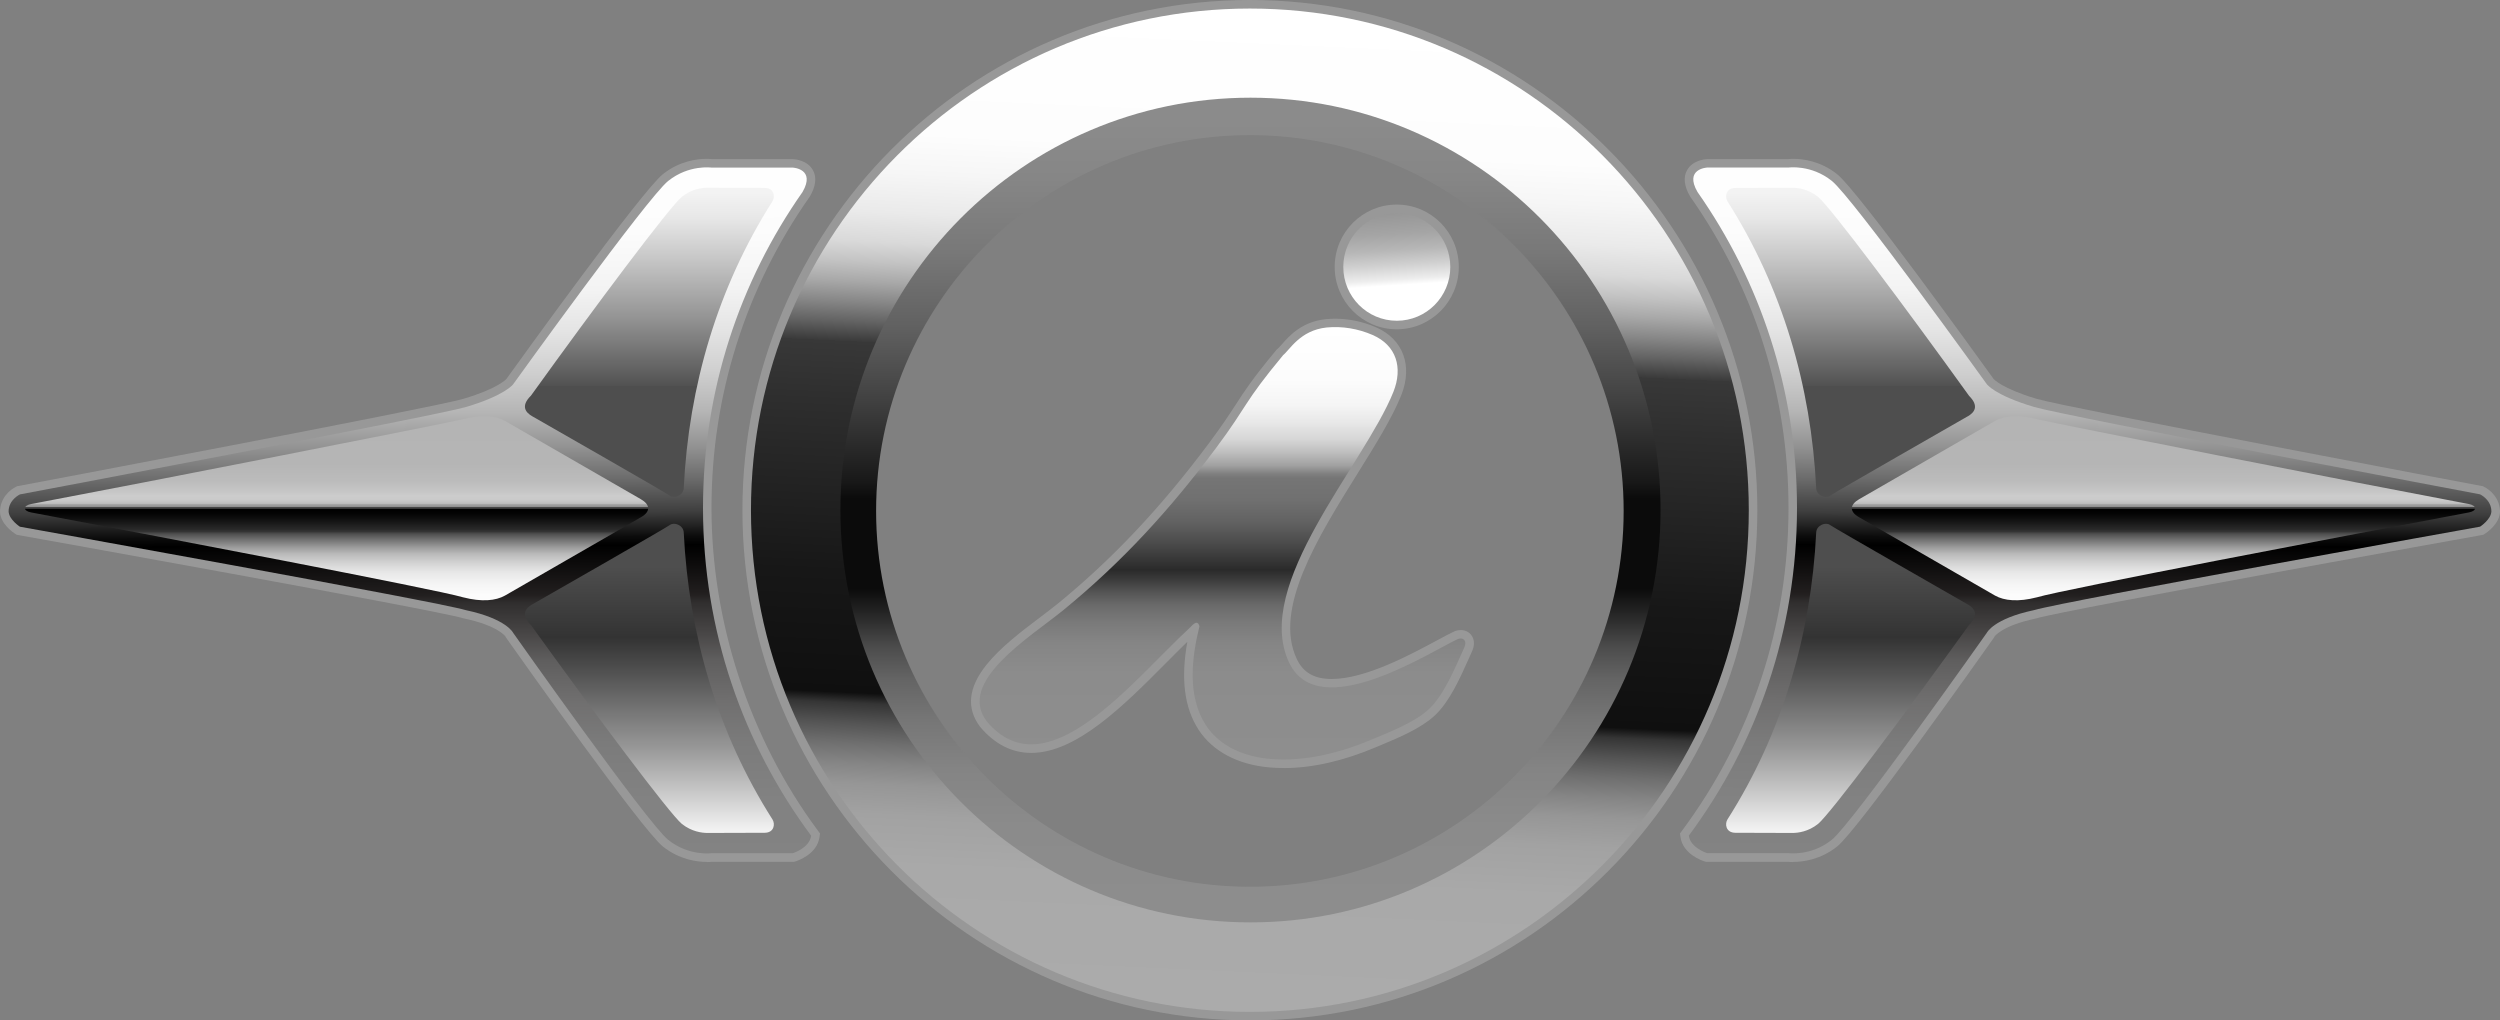 <?xml version="1.0" encoding="UTF-8"?><svg id="Layer_1" xmlns="http://www.w3.org/2000/svg" xmlns:xlink="http://www.w3.org/1999/xlink" viewBox="0 0 415.36 169.53"><rect x="0" y="0" width="415.36" height="169.53" fill="#808080" stroke="none"/><defs><style>.cls-1{fill:none;}.cls-2{fill:url(#linear-gradient);}.cls-3,.cls-4{fill:#989898;}.cls-5{fill:url(#linear-gradient-8);}.cls-6{fill:url(#linear-gradient-9);}.cls-7{fill:url(#linear-gradient-3);}.cls-8{fill:url(#linear-gradient-2);}.cls-9{fill:url(#linear-gradient-6);}.cls-10{fill:url(#linear-gradient-7);}.cls-11{fill:url(#linear-gradient-5);}.cls-4,.cls-12{fill-rule:evenodd;}.cls-13{fill:url(#linear-gradient-10);}.cls-12{fill:url(#linear-gradient-4);}</style><linearGradient id="linear-gradient" x1="211.48" y1="1.5" x2="203.84" y2="168.03" gradientUnits="userSpaceOnUse"><stop offset="0" stop-color="#fff"/><stop offset=".14" stop-color="#fdfdfd"/><stop offset=".18" stop-color="#f6f6f6"/><stop offset=".22" stop-color="#eaeaea"/><stop offset=".25" stop-color="#d9d9d9"/><stop offset=".27" stop-color="#c3c3c3"/><stop offset=".29" stop-color="#a8a8a8"/><stop offset=".31" stop-color="#878787"/><stop offset=".33" stop-color="#636363"/><stop offset=".35" stop-color="#3a3a3a"/><stop offset=".35" stop-color="#383838"/><stop offset=".41" stop-color="#2e2e2e"/><stop offset=".58" stop-color="#171717"/><stop offset=".7" stop-color="#0f0f0f"/><stop offset=".7" stop-color="#101010"/><stop offset=".71" stop-color="#353535"/><stop offset=".73" stop-color="#545454"/><stop offset=".75" stop-color="#6f6f6f"/><stop offset=".77" stop-color="#858585"/><stop offset=".79" stop-color="#969696"/><stop offset=".82" stop-color="#a2a2a2"/><stop offset=".87" stop-color="#a9a9a9"/><stop offset=".99" stop-color="#ababab"/></linearGradient><linearGradient id="linear-gradient-2" x1="207.76" y1="156.39" x2="207.76" y2="20.12" gradientUnits="userSpaceOnUse"><stop offset="0" stop-color="#8e8e8e"/><stop offset=".14" stop-color="#8b8b8b"/><stop offset=".21" stop-color="#848484"/><stop offset=".27" stop-color="#767676"/><stop offset=".32" stop-color="#646464"/><stop offset=".36" stop-color="#4b4b4b"/><stop offset=".39" stop-color="#2e2e2e"/><stop offset=".43" stop-color="#0b0b0b"/><stop offset=".43" stop-color="#0b0b0b"/><stop offset=".54" stop-color="#0b0b0b"/><stop offset=".56" stop-color="#181818"/><stop offset=".66" stop-color="#414141"/><stop offset=".75" stop-color="#616161"/><stop offset=".84" stop-color="#787878"/><stop offset=".93" stop-color="#868686"/><stop offset="1" stop-color="#8b8b8b"/></linearGradient><linearGradient id="linear-gradient-3" x1="230.69" y1="23.2" x2="232.26" y2="47.39" gradientUnits="userSpaceOnUse"><stop offset="0" stop-color="#8e8e8e"/><stop offset=".34" stop-color="#909090"/><stop offset=".51" stop-color="#979797"/><stop offset=".65" stop-color="#a5a5a5"/><stop offset=".76" stop-color="#b7b7b7"/><stop offset=".86" stop-color="#d0d0d0"/><stop offset=".96" stop-color="#ededed"/><stop offset="1" stop-color="#fff"/></linearGradient><linearGradient id="linear-gradient-4" x1="203.1" y1="126.18" x2="203.1" y2="54.34" gradientUnits="userSpaceOnUse"><stop offset="0" stop-color="#8e8e8e"/><stop offset=".2" stop-color="#8c8c8c"/><stop offset=".27" stop-color="#858585"/><stop offset=".32" stop-color="#797979"/><stop offset=".36" stop-color="#686868"/><stop offset=".39" stop-color="#525252"/><stop offset=".42" stop-color="#383838"/><stop offset=".44" stop-color="#292929"/><stop offset=".44" stop-color="#2b2b2b"/><stop offset=".5" stop-color="#4b4b4b"/><stop offset=".55" stop-color="#626262"/><stop offset=".6" stop-color="#707070"/><stop offset=".65" stop-color="#757575"/><stop offset=".66" stop-color="#7f7f7f"/><stop offset=".68" stop-color="#a1a1a1"/><stop offset=".71" stop-color="#bebebe"/><stop offset=".74" stop-color="#d6d6d6"/><stop offset=".78" stop-color="#e8e8e8"/><stop offset=".82" stop-color="#f5f5f5"/><stop offset=".88" stop-color="#fcfcfc"/><stop offset="1" stop-color="#fff"/></linearGradient><linearGradient id="linear-gradient-5" x1="67.74" y1="24.97" x2="68.29" y2="161.88" gradientUnits="userSpaceOnUse"><stop offset="0" stop-color="#fff"/><stop offset=".1" stop-color="#fcfcfc"/><stop offset=".17" stop-color="#f3f3f3"/><stop offset=".22" stop-color="#e4e4e4"/><stop offset=".27" stop-color="#cfcfcf"/><stop offset=".32" stop-color="#b4b4b4"/><stop offset=".36" stop-color="#939393"/><stop offset=".4" stop-color="#6b6b6b"/><stop offset=".44" stop-color="#3e3e3e"/><stop offset=".47" stop-color="#0b0b0b"/><stop offset=".48" stop-color="#000"/><stop offset=".54" stop-color="#221f1f"/><stop offset=".55" stop-color="#302e2e"/><stop offset=".59" stop-color="#4a4848"/><stop offset=".62" stop-color="#5f5e5e"/><stop offset=".67" stop-color="#706f6f"/><stop offset=".72" stop-color="#7b7b7b"/><stop offset=".79" stop-color="#828282"/><stop offset="1" stop-color="#848484"/></linearGradient><linearGradient id="linear-gradient-6" x1="107.89" y1="138.09" x2="107.89" y2="30.91" gradientUnits="userSpaceOnUse"><stop offset="0" stop-color="#f3f3f3"/><stop offset=".13" stop-color="#979797"/><stop offset=".25" stop-color="#4f4f4f"/><stop offset=".3" stop-color="#333"/><stop offset=".41" stop-color="#4e4e4e"/><stop offset=".69" stop-color="#4e4e4e"/><stop offset=".69" stop-color="#525252"/><stop offset=".8" stop-color="#969696"/><stop offset=".89" stop-color="#c8c8c8"/><stop offset=".95" stop-color="#e7e7e7"/><stop offset=".99" stop-color="#f3f3f3"/></linearGradient><linearGradient id="linear-gradient-7" x1="55.91" y1="102.92" x2="55.91" y2="65.44" gradientUnits="userSpaceOnUse"><stop offset="0" stop-color="#fff"/><stop offset=".11" stop-color="#fcfcfc"/><stop offset=".16" stop-color="#f4f4f4"/><stop offset=".21" stop-color="#e7e7e7"/><stop offset=".25" stop-color="#d3d3d3"/><stop offset=".29" stop-color="#bababa"/><stop offset=".32" stop-color="#9b9b9b"/><stop offset=".35" stop-color="#767676"/><stop offset=".38" stop-color="#4d4d4d"/><stop offset=".39" stop-color="#333"/><stop offset=".4" stop-color="#292929"/><stop offset=".44" stop-color="#121212"/><stop offset=".47" stop-color="#040404"/><stop offset=".49" stop-color="#000"/><stop offset=".49" stop-color="#060606"/><stop offset=".49" stop-color="#2f2f2f"/><stop offset=".5" stop-color="#545454"/><stop offset=".5" stop-color="#757575"/><stop offset=".5" stop-color="#909090"/><stop offset=".51" stop-color="#a6a6a6"/><stop offset=".51" stop-color="#b7b7b7"/><stop offset=".52" stop-color="#c3c3c3"/><stop offset=".53" stop-color="#cacaca"/><stop offset=".55" stop-color="#ccc"/><stop offset=".56" stop-color="#c8c8c8"/><stop offset=".61" stop-color="#bcbcbc"/><stop offset=".69" stop-color="#b5b5b5"/><stop offset=".89" stop-color="#b4b4b4"/></linearGradient><linearGradient id="linear-gradient-8" x1="3236.23" y1="24.97" x2="3236.78" y2="161.88" gradientTransform="translate(3583.84) rotate(-180) scale(1 -1)" xlink:href="#linear-gradient-5"/><linearGradient id="linear-gradient-9" x1="3276.38" y1="138.09" x2="3276.38" y2="30.91" gradientTransform="translate(3583.84) rotate(-180) scale(1 -1)" xlink:href="#linear-gradient-6"/><linearGradient id="linear-gradient-10" x1="3224.39" y1="102.92" x2="3224.39" y2="65.44" gradientTransform="translate(3583.84) rotate(-180) scale(1 -1)" xlink:href="#linear-gradient-7"/></defs><path class="cls-3" d="m207.66,0c-46.49,0-84.31,38.03-84.31,84.77s37.82,84.76,84.31,84.76,84.31-38.03,84.31-84.76S254.15,0,207.66,0Zm0,147.95c-34.58,0-62.72-28.29-62.72-63.06s28.14-63.06,62.72-63.06,62.72,28.29,62.72,63.06-28.14,63.06-62.72,63.06Z"/><path class="cls-1" d="m207.66,23.87c-33.46,0-60.68,27.37-60.68,61.02s27.22,61.02,60.68,61.02,60.68-27.37,60.68-61.02-27.22-61.02-60.68-61.02Zm5.59,103.72c-.76,0-1.51-.03-2.24-.09-5.32-.44-9.54-2.67-11.88-6.28-2.36-3.65-2.97-8.44-1.86-14.6-1.12,1.08-2.31,2.28-3.54,3.52-6.96,7-14.84,14.94-22.4,14.94-3.22,0-6.07-1.46-8.48-4.32-2.34-3.09-1.98-6.54,1.04-10.31,2.34-2.93,5.88-5.6,9-7.96,1.08-.82,2.11-1.6,2.96-2.29,9.07-7.43,17.04-15.89,25.06-26.64,2.19-2.94,3.34-4.71,4.36-6.28,1.51-2.34,2.82-4.36,6.77-9.12.07-.08.15-.16.23-.22.15-.12.43-.43.7-.74,1.24-1.41,3.31-3.76,7.28-4.18.52-.05,1.04-.08,1.55-.08,2.29,0,4.64.49,6.79,1.42,4.52,1.96,6.17,6.39,4.21,11.3-1.52,3.79-4.31,8.27-7.26,13-6.58,10.56-14.04,22.52-10.1,30.83,1.07,2.26,2.92,3.31,5.8,3.31,5.58,0,13.05-4.02,17.52-6.43,1.21-.65,2.17-1.17,2.88-1.49.04-.02.08-.03.12-.05.31-.11.62-.16.92-.16.77,0,1.44.35,1.84.97.45.7.46,1.62.04,2.54-.19.42-.39.86-.59,1.32-1.42,3.18-3.19,7.15-5.67,9.42-2.29,2.1-5.89,3.61-8.79,4.82l-.87.37c-5.48,2.32-10.65,3.49-15.39,3.49Zm18.82-72.89c-5.68,0-10.31-4.65-10.31-10.36s4.62-10.36,10.31-10.36,10.31,4.65,10.31,10.36-4.62,10.36-10.31,10.36Z"/><path class="cls-2" d="m207.66,1.42c-45.78,0-82.89,37.32-82.89,83.35s37.11,83.35,82.89,83.35,82.89-37.32,82.89-83.35S253.44,1.42,207.66,1.42Zm0,150.84c-37.07,0-67.12-30.22-67.12-67.49s30.05-67.49,67.12-67.49,67.12,30.22,67.12,67.49-30.05,67.49-67.12,67.49Z"/><ellipse class="cls-1" cx="207.66" cy="84.89" rx="57" ry="57.33"/><path class="cls-8" d="m207.76,16.23c-37.63,0-68.13,30.67-68.13,68.51s30.5,68.51,68.13,68.51,68.13-30.67,68.13-68.51-30.5-68.51-68.13-68.51Zm-.1,131.1c-34.24,0-62.1-28.01-62.1-62.44s27.86-62.44,62.1-62.44,62.1,28.01,62.1,62.44-27.86,62.44-62.1,62.44Z"/><ellipse class="cls-3" cx="232.06" cy="44.35" rx="10.31" ry="10.36"/><path class="cls-7" d="m240.96,44.35c0,4.94-3.98,8.94-8.89,8.94s-8.89-4-8.89-8.94,3.98-8.94,8.89-8.94,8.89,4,8.89,8.94Z"/><path class="cls-4" d="m213.25,127.6c-.76,0-1.51-.03-2.24-.09-5.32-.44-9.54-2.67-11.88-6.28-2.36-3.65-2.97-8.44-1.86-14.6-1.12,1.08-2.31,2.28-3.54,3.52-6.96,7-14.84,14.94-22.4,14.94-3.22,0-6.07-1.46-8.48-4.32-2.34-3.09-1.98-6.54,1.04-10.31,2.34-2.93,5.88-5.6,9-7.96,1.08-.82,2.11-1.6,2.96-2.29,9.07-7.43,17.04-15.89,25.06-26.64,2.19-2.94,3.34-4.71,4.36-6.28,1.51-2.34,2.82-4.36,6.77-9.12l.1-.12.13-.1c.15-.12.43-.43.7-.74,1.24-1.41,3.32-3.76,7.29-4.18.52-.05,1.04-.08,1.55-.08,2.29,0,4.64.49,6.79,1.42,4.52,1.96,6.17,6.39,4.21,11.3-1.52,3.79-4.31,8.27-7.26,13-6.58,10.56-14.04,22.52-10.09,30.83,1.07,2.26,2.92,3.31,5.8,3.31,5.58,0,13.05-4.02,17.52-6.43,1.21-.65,2.17-1.17,2.88-1.49l.12-.05c.31-.11.62-.16.92-.16.77,0,1.44.35,1.84.97.45.7.46,1.62.04,2.54-.19.42-.39.86-.59,1.32-1.42,3.18-3.19,7.15-5.67,9.42-2.29,2.1-5.89,3.61-8.79,4.82l-.87.37c-5.48,2.32-10.65,3.49-15.39,3.49Z"/><path class="cls-12" d="m213.13,59.05c1.13-.86,2.82-4.17,7.28-4.64,2.58-.25,5.24.2,7.63,1.24,3.95,1.71,5.08,5.41,3.46,9.47-4.85,12.11-23.47,32.03-17.32,44.97,4.93,10.36,23.5-1.85,28.06-3.93.91-.32,1.54.32,1.04,1.43-1.45,3.17-3.33,7.89-5.93,10.28-2.33,2.14-6.36,3.7-9.26,4.93-5.28,2.24-11.19,3.77-16.96,3.3-4.21-.35-8.42-1.97-10.8-5.64-3.1-4.8-2.35-11.19-1.04-16.43-.15-.33-.32-1.19-1.57.23-9.55,8.79-23.85,27.41-33.78,15.59-5.02-6.63,7.18-13.94,12.82-18.56,9.76-7.99,17.69-16.7,25.3-26.89,5.38-7.21,4.45-7.35,11.09-15.35Z"/><path class="cls-3" d="m117.41,143.2c-1.52,0-4.48-.33-7.28-2.56-3.51-2.81-23.73-31.42-26.03-34.67l-.07-.1-.05-.12s0,0,0,0c0,0-1.22-1.8-6.86-2.99l-.11-.03c-4.89-1.46-73.27-13.71-73.96-13.83l-.28-.05-.24-.15c-.4-.26-2.43-1.66-2.53-3.64,0-2.33,1.69-3.73,2.7-4.2l.16-.08.17-.03c.69-.13,69.07-13.02,73.97-14.49,5.76-1.71,7.12-3.28,7.13-3.29,2.27-3.16,22.48-31.21,25.99-34.02,2.79-2.23,5.76-2.56,7.28-2.56.44,0,.75.03.92.05h13.42c.31.01,2.42.17,3.34,1.86.64,1.18.46,2.64-.52,4.34l-.07.1c-10.65,15.17-16.28,33.03-16.28,51.66s6.12,38.04,17.69,53.62l.34.46-.08.57c-.38,2.87-3.64,3.96-4.01,4.07l-.21.06h-13.63c-.17.02-.48.05-.92.05Z"/><path class="cls-11" d="m116.8,84.38c0-19.54,6.12-37.64,16.53-52.47,2.24-3.86-1.59-4.06-1.59-4.06h-13.5s-3.77-.55-7.22,2.21c-3.46,2.76-25.75,33.77-25.75,33.77,0,0-1.28,1.84-7.85,3.79-5.03,1.5-74.11,14.52-74.11,14.52,0,0-1.89.88-1.88,2.84.07,1.36,1.88,2.53,1.88,2.53,0,0,69.09,12.37,74.11,13.87,6.76,1.44,7.85,3.78,7.85,3.78,0,0,22.29,31.62,25.75,34.38,3.46,2.76,7.22,2.21,7.22,2.21h13.5s2.75-.85,3.03-2.9c-11.29-15.19-17.97-34.04-17.97-54.46Z"/><path class="cls-9" d="m88.19,65.77c10.72-14.91,23.05-31.38,25.09-33.07,1.64-1.31,3.38-1.51,4.26-1.51.13,0,5.91.02,9.49.03,1.61,0,1.79,1.48,1.31,2.22-9.09,14.29-13.91,30.64-14.74,47.67-.06,1.25-1.61,1.77-2.3,1.25-.69-.52-21.85-12.62-22.89-13.21-1.03-.6-1.97-1.64-.22-3.39Zm0,38.04c10.72,14.91,23.05,31.38,25.09,33.07,1.64,1.31,3.38,1.51,4.26,1.51.13,0,5.91-.02,9.49-.03,1.61,0,1.79-1.48,1.31-2.22-9.09-14.29-13.91-30.64-14.74-47.67-.06-1.25-1.61-1.77-2.3-1.25-.69.52-21.85,12.62-22.89,13.21-1.03.6-1.97,1.64-.22,3.39Z"/><path class="cls-10" d="m83.9,69.93c-1.56-.87-3.86-1.1-6.96-.29-4.19.97-52.22,10.41-71.75,14.1-1.39.26-1.4,1.14-.02,1.4,19.53,3.69,67.24,12.75,71.77,14.1,3.1.8,5.41.58,6.96-.29,1.24-.7,16.46-9.48,22.62-13.03,1.58-.91,1.55-2.06-.06-2.99-6.19-3.57-21.32-12.3-22.56-13Z"/><path class="cls-3" d="m297.95,143.2c1.52,0,4.48-.33,7.28-2.56,3.51-2.81,23.73-31.42,26.03-34.67l.07-.1.05-.12s0,0,0,0c0,0,1.22-1.8,6.86-2.99l.11-.03c4.89-1.46,73.27-13.71,73.96-13.83l.28-.05.24-.15c.4-.26,2.43-1.66,2.53-3.64,0-2.33-1.69-3.73-2.7-4.2l-.16-.08-.17-.03c-.69-.13-69.07-13.02-73.97-14.49-5.76-1.71-7.12-3.28-7.13-3.29-2.27-3.16-22.48-31.21-25.99-34.02-2.79-2.23-5.76-2.56-7.28-2.56-.44,0-.75.03-.92.05h-13.42c-.31.01-2.42.17-3.34,1.86-.64,1.18-.46,2.64.52,4.34l.07.1c10.65,15.17,16.28,33.03,16.28,51.66,0,19.5-6.12,38.04-17.69,53.62l-.34.46.08.57c.38,2.87,3.64,3.96,4.01,4.07l.21.06h13.63c.17.02.48.05.92.05Z"/><path class="cls-5" d="m280.59,138.84c.27,2.05,3.03,2.9,3.03,2.9h13.5s3.77.55,7.22-2.21c3.46-2.76,25.75-34.38,25.75-34.38,0,0,1.09-2.35,7.85-3.78,5.03-1.5,74.11-13.87,74.11-13.87,0,0,1.81-1.17,1.88-2.53,0-1.96-1.88-2.84-1.88-2.84,0,0-69.09-13.02-74.11-14.52-6.57-1.95-7.85-3.79-7.85-3.79,0,0-22.29-31.01-25.75-33.77-3.46-2.76-7.22-2.21-7.22-2.21h-13.5s-3.83.2-1.59,4.06c10.41,14.83,16.53,32.93,16.53,52.47,0,20.42-6.68,39.27-17.97,54.46Z"/><path class="cls-6" d="m326.94,69.16c-1.03.6-22.19,12.69-22.89,13.21-.69.52-2.24,0-2.3-1.25-.84-17.03-5.65-33.38-14.74-47.67-.47-.74-.29-2.21,1.31-2.22,3.57-.01,9.35-.03,9.49-.03.89,0,2.62.2,4.26,1.51,2.04,1.69,14.37,18.16,25.09,33.07,1.75,1.75.81,2.79-.22,3.39Zm0,31.27c-1.03-.6-22.19-12.69-22.89-13.21-.69-.52-2.24,0-2.3,1.25-.84,17.03-5.65,33.38-14.74,47.67-.47.74-.29,2.21,1.31,2.22,3.57.01,9.35.03,9.49.03.89,0,2.62-.2,4.26-1.51,2.04-1.69,14.37-18.16,25.09-33.07,1.75-1.75.81-2.79-.22-3.39Z"/><path class="cls-13" d="m331.46,69.93c1.56-.87,3.86-1.1,6.96-.29,4.19.97,52.22,10.41,71.75,14.1,1.39.26,1.4,1.14.02,1.4-19.53,3.69-67.24,12.75-71.77,14.1-3.1.8-5.41.58-6.96-.29-1.24-.7-16.46-9.48-22.62-13.03-1.58-.91-1.55-2.06.06-2.99,6.19-3.57,21.32-12.3,22.56-13Z"/></svg>
